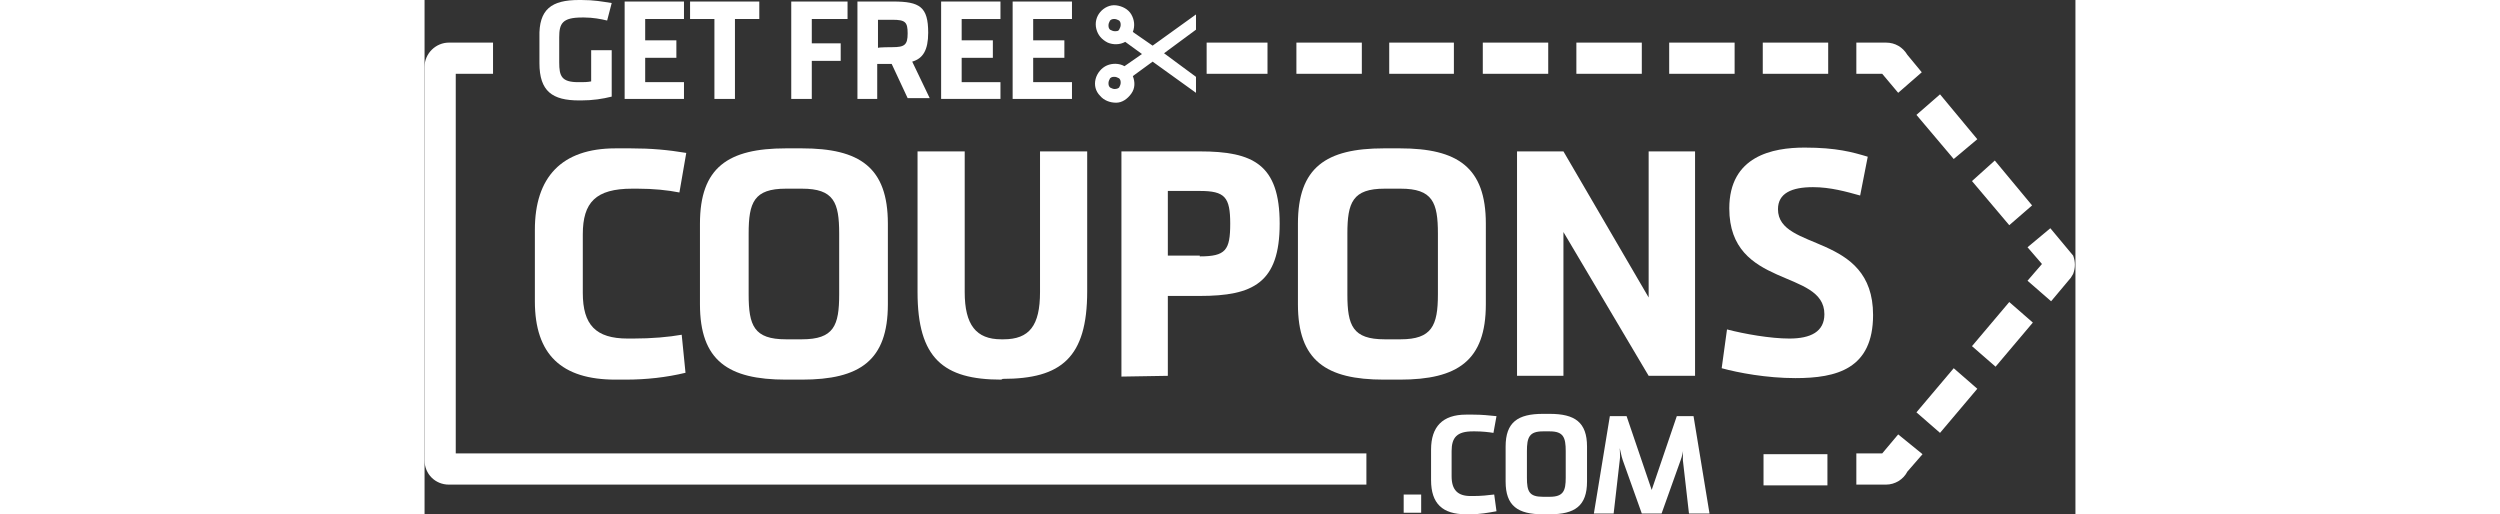 <svg
    version="1.1"
    width="175"
    height="36"
    id="a"
    xmlns="http://www.w3.org/2000/svg"
    xmlns:xlink="http://www.w3.org/1999/xlink"
    x="0px"
    y="0px"
    viewBox="0 0 217 67.6"
    style="enable-background: new 0 0 217 67.6"
    xml:space="preserve"
    >
    <rect x="0" y="0" width="217" height="67.6" fill="#333333" stroke="none"/>
    <style type="text/css">
        .st0 {
        fill: #ffffff;
        }
    </style>
    <g>
        <path
        class="st0"
        d="M93.1,4.2c0.3-0.8,0.2-1.6-0.2-2.3s-1.2-1.1-2-1.2c-0.8-0.1-1.6,0.3-2.1,0.9c-0.5,0.6-0.7,1.4-0.5,2.2
    s0.7,1.4,1.5,1.8c0.7,0.3,1.6,0.3,2.3-0.1l2.2,1.6L92,8.7c-0.7-0.4-1.6-0.4-2.3-0.1s-1.3,1-1.5,1.8c-0.2,0.8,0,1.6,0.6,2.2
    c0.5,0.6,1.3,0.9,2.1,0.9s1.5-0.5,2-1.2s0.5-1.5,0.2-2.3l2.6-1.9l5.7,4.1v-2.1l-4.2-3.1l4.2-3.1V1.9L95.7,6L93.1,4.2L93.1,4.2z
    M90.7,4.1c-0.2,0-0.4-0.1-0.6-0.2c-0.2-0.2-0.2-0.4-0.2-0.6s0.1-0.4,0.2-0.6c0.2-0.2,0.4-0.2,0.6-0.2s0.4,0.1,0.6,0.2
    c0.2,0.2,0.2,0.4,0.2,0.6s-0.1,0.4-0.2,0.6S91,4.1,90.7,4.1z M90.7,11.7L90.7,11.7c-0.2,0-0.4-0.1-0.6-0.2
    c-0.2-0.2-0.2-0.4-0.2-0.6s0.1-0.4,0.2-0.6c0.2-0.2,0.4-0.2,0.6-0.2s0.4,0.1,0.6,0.2c0.2,0.2,0.2,0.4,0.2,0.6s-0.1,0.4-0.2,0.6
    C91.2,11.6,91,11.7,90.7,11.7L90.7,11.7z"
        />
        <path
        class="st0"
        d="M123.8,63.7H3.2c-1.8,0-3.2-1.4-3.2-3.2V8.8c0-1.8,1.5-3.2,3.2-3.2H9v4.1H4.1v49.9h119.7
    C123.8,59.6,123.8,63.7,123.8,63.7z"
        />
        <g>
        <polygon
            class="st0"
            points="208.3,39.7 203.4,45.5 206.5,48.2 211.4,42.4 		"
        />
        <polygon
            class="st0"
            points="204.1,51.1 201,48.4 196.1,54.2 199.2,56.9 		"
        />
        <path
            class="st0"
            d="M188.2,9.7h3.4l2.1,2.5l3.1-2.7l-1.9-2.3c-0.6-1-1.6-1.6-2.8-1.6h-3.9V9.7z"
        />
        <rect x="126.8" y="5.6" class="st0" width="8.5" height="4.1" />
        <polygon
            class="st0"
            points="196.1,15.1 201,20.9 204.1,18.3 199.2,12.4 		"
        />
        <path
            class="st0"
            d="M210.7,32.5l1.9,2.2l-1.9,2.2l3.1,2.7l2.6-3.1l0.3-0.5c0.3-0.8,0.3-1.6,0-2.4l-3-3.6L210.7,32.5L210.7,32.5z"
        />
        <polygon
            class="st0"
            points="206.4,21.1 203.4,23.8 208.3,29.6 211.3,27 		"
        />
        <rect x="175.9" y="5.6" class="st0" width="8.6" height="4.1" />
        <rect x="102.8" y="5.6" class="st0" width="8" height="4.1" />
        <rect x="163.6" y="5.6" class="st0" width="8.6" height="4.1" />
        <rect x="151.4" y="5.6" class="st0" width="8.6" height="4.1" />
        <rect x="114.6" y="5.6" class="st0" width="8.6" height="4.1" />
        <rect x="139.1" y="5.6" class="st0" width="8.6" height="4.1" />
        </g>
        <g>
        <polygon
            class="st0"
            points="176,59.7 176,63.8 184.4,63.8 184.4,59.7 		"
        />
        <path
            class="st0"
            d="M193.7,57.1l-2.1,2.5h-3.4v4.1h3.9c1.2,0,2.3-0.7,2.8-1.7l2-2.3L193.7,57.1L193.7,57.1z"
        />
        </g>
    </g>
    <g>
        <path
        class="st0"
        d="M21.9,6.6h2.7v6.1c-1.2,0.3-2.5,0.5-4,0.5h-0.3c-3.5,0-5.2-1.2-5.2-4.9V4.9C15,1.2,16.7,0,20.3,0h0.3
    c1.7,0,2.7,0.2,4,0.4L24,2.7c-0.8-0.2-1.9-0.4-3-0.4h-0.3c-2.6,0-3,0.8-3,2.6v3.3c0,1.8,0.3,2.6,2.5,2.6h0.3c0.4,0,0.9,0,1.4-0.1
    L21.9,6.6L21.9,6.6z"
        />
        <path
        class="st0"
        d="M26.3,13V0.2h7.8v2.3H29v2.8h4.1v2.3H29v3.2h5.1V13C34.1,13,26.3,13,26.3,13z"
        />
        <path
        class="st0"
        d="M38.1,13V2.5h-3.2V0.2H44v2.3h-3.2V13C40.8,13,38.1,13,38.1,13z"
        />
        <path
        class="st0"
        d="M48.2,13V0.2h7.4v2.3h-4.7v3.2h3.8v2.3h-3.8V13C50.8,13,48.2,13,48.2,13z"
        />
        <path
        class="st0"
        d="M56.9,13V0.2h4.7c3.5,0,4.6,0.7,4.6,4.1c0,2.3-0.7,3.4-2.1,3.8l2.3,4.8h-2.9l-2.1-4.5h-1.9V13H56.9z M61.5,6.2
    c1.6,0,2-0.3,2-1.8s-0.3-1.8-2-1.8h-1.9v3.7C59.6,6.2,61.5,6.2,61.5,6.2z"
        />
        <path
        class="st0"
        d="M67.9,13V0.2h7.8v2.3h-5.1v2.8h4.1v2.3h-4.1v3.2h5.1V13H67.9z"
        />
        <path
        class="st0"
        d="M77.3,13V0.2h7.8v2.3H80v2.8h4.1v2.3H80v3.2h5.1V13H77.3z"
        />
    </g>
    <g>
        <path
        class="st0"
        d="M34.3,49c-2.5,0.6-5.1,0.9-7.9,0.9h-1.3c-7.1,0-10.6-3.3-10.6-10.3v-9.4c0-6.9,3.5-10.7,10.6-10.7h2
    c2.7,0,4.9,0.2,7.3,0.6l-0.9,5.2C32,25,30.1,24.8,28,24.8h-0.7c-4.8,0-6.5,1.8-6.5,6v7.7c0,4.2,1.7,6,5.9,6h0.7
    c2.5,0,4.7-0.2,6.4-0.5C33.8,44.1,34.3,49,34.3,49z"
        />
        <path
        class="st0"
        d="M47.5,49.9c-7.6,0-11.3-2.5-11.3-9.9V29.4c0-7.4,3.7-9.9,11.3-9.9h2.1c7.6,0,11.3,2.5,11.3,9.9V40
    c0,7.4-3.7,9.9-11.3,9.9H47.5z M54.5,30.7c0-4.1-0.7-5.9-4.9-5.9h-2.1c-4.2,0-4.9,1.8-4.9,5.9v8c0,4.1,0.7,5.9,4.9,5.9h2.1
    c4.2,0,4.9-1.8,4.9-5.9C54.5,38.7,54.5,30.7,54.5,30.7z"
        />
        <path
        class="st0"
        d="M75.8,49.9c-7.6,0-11-2.8-11-11.5V19.9H71v18.5c0,4.3,1.5,6.2,4.8,6.2h0.3c3.4,0,4.8-1.8,4.8-6.2V19.9h6.2
    v18.4c0,8.7-3.4,11.5-11.1,11.5L75.8,49.9L75.8,49.9z"
        />
        <path
        class="st0"
        d="M91.6,49.5V19.9h10.3c7,0,10.5,1.7,10.5,9.5s-3.5,9.5-10.5,9.5h-4.2v10.5L91.6,49.5L91.6,49.5z M101.9,33.7
    c3.4,0,4-0.8,4-4.3s-0.7-4.3-4-4.3h-4.2v8.5H101.9z"
        />
        <path
        class="st0"
        d="M126.1,49.9c-7.6,0-11.3-2.5-11.3-9.9V29.4c0-7.4,3.7-9.9,11.3-9.9h2.1c7.6,0,11.3,2.5,11.3,9.9V40
    c0,7.4-3.7,9.9-11.3,9.9H126.1z M133.2,30.7c0-4.1-0.7-5.9-4.9-5.9h-2.1c-4.2,0-4.9,1.8-4.9,5.9v8c0,4.1,0.7,5.9,4.9,5.9h2.1
    c4.1,0,4.9-1.8,4.9-5.9C133.2,38.7,133.2,30.7,133.2,30.7z"
        />
        <path
        class="st0"
        d="M149.7,19.9l11.2,19.2V19.9h6.1v29.5h-6.1l-11.2-18.9v18.9h-6.1V19.9H149.7z"
        />
        <path
        class="st0"
        d="M171.2,43.3c2.3,0.6,5.7,1.2,8.2,1.2c2.8,0,4.6-0.9,4.6-3.2c0-6-12.5-3.3-12.5-13.9c0-6.9,5.7-8,9.9-8
    s6.3,0.6,8.3,1.2l-1,5.1c-1.8-0.5-3.9-1.1-6.2-1.1c-2.8,0-4.6,0.8-4.6,2.9c0,5.6,12.5,3,12.5,13.9c0,7.1-4.8,8.3-10.2,8.3
    c-3.8,0-7.5-0.7-9.7-1.3L171.2,43.3L171.2,43.3z"
        />
    </g>
    <g>
        <path class="st0" d="M128.7,67.5V65h2.3v2.4H128.7z" />
        <path
        class="st0"
        d="M140.9,67.2c-1.1,0.2-2.2,0.4-3.4,0.4h-0.6c-3.1,0-4.6-1.4-4.6-4.5v-4c0-3,1.5-4.6,4.6-4.6h0.9
    c1.2,0,2.1,0.1,3.1,0.2l-0.4,2.2c-0.6-0.1-1.5-0.2-2.4-0.2h-0.3c-2.1,0-2.8,0.8-2.8,2.6v3.3c0,1.8,0.8,2.6,2.5,2.6h0.3
    c1.1,0,2-0.1,2.8-0.2L140.9,67.2L140.9,67.2z"
        />
        <path
        class="st0"
        d="M147,67.6c-3.3,0-4.9-1.1-4.9-4.3v-4.6c0-3.2,1.6-4.3,4.9-4.3h0.9c3.3,0,4.9,1.1,4.9,4.3v4.6
    c0,3.2-1.6,4.3-4.9,4.3H147z M150,59.3c0-1.8-0.3-2.6-2.1-2.6H147c-1.8,0-2.1,0.8-2.1,2.6v3.5c0,1.8,0.3,2.5,2.1,2.5h0.9
    c1.8,0,2.1-0.8,2.1-2.5C150,62.8,150,59.3,150,59.3z"
        />
        <path
        class="st0"
        d="M166.2,67.5l-0.8-7c0-0.2,0-0.3,0-0.5c0-0.4,0-0.8,0.1-1.1c-0.1,0.5-0.2,1.1-0.4,1.6l-2.5,7H160l-2.5-7
    c-0.2-0.6-0.3-1.2-0.4-1.6c0,0.5,0.1,1.1,0,1.6l-0.8,7h-2.6l2.1-12.8h2.2l3.3,9.7l3.3-9.7h2.2l2.1,12.8H166.2z"
        />
    </g>
</svg>